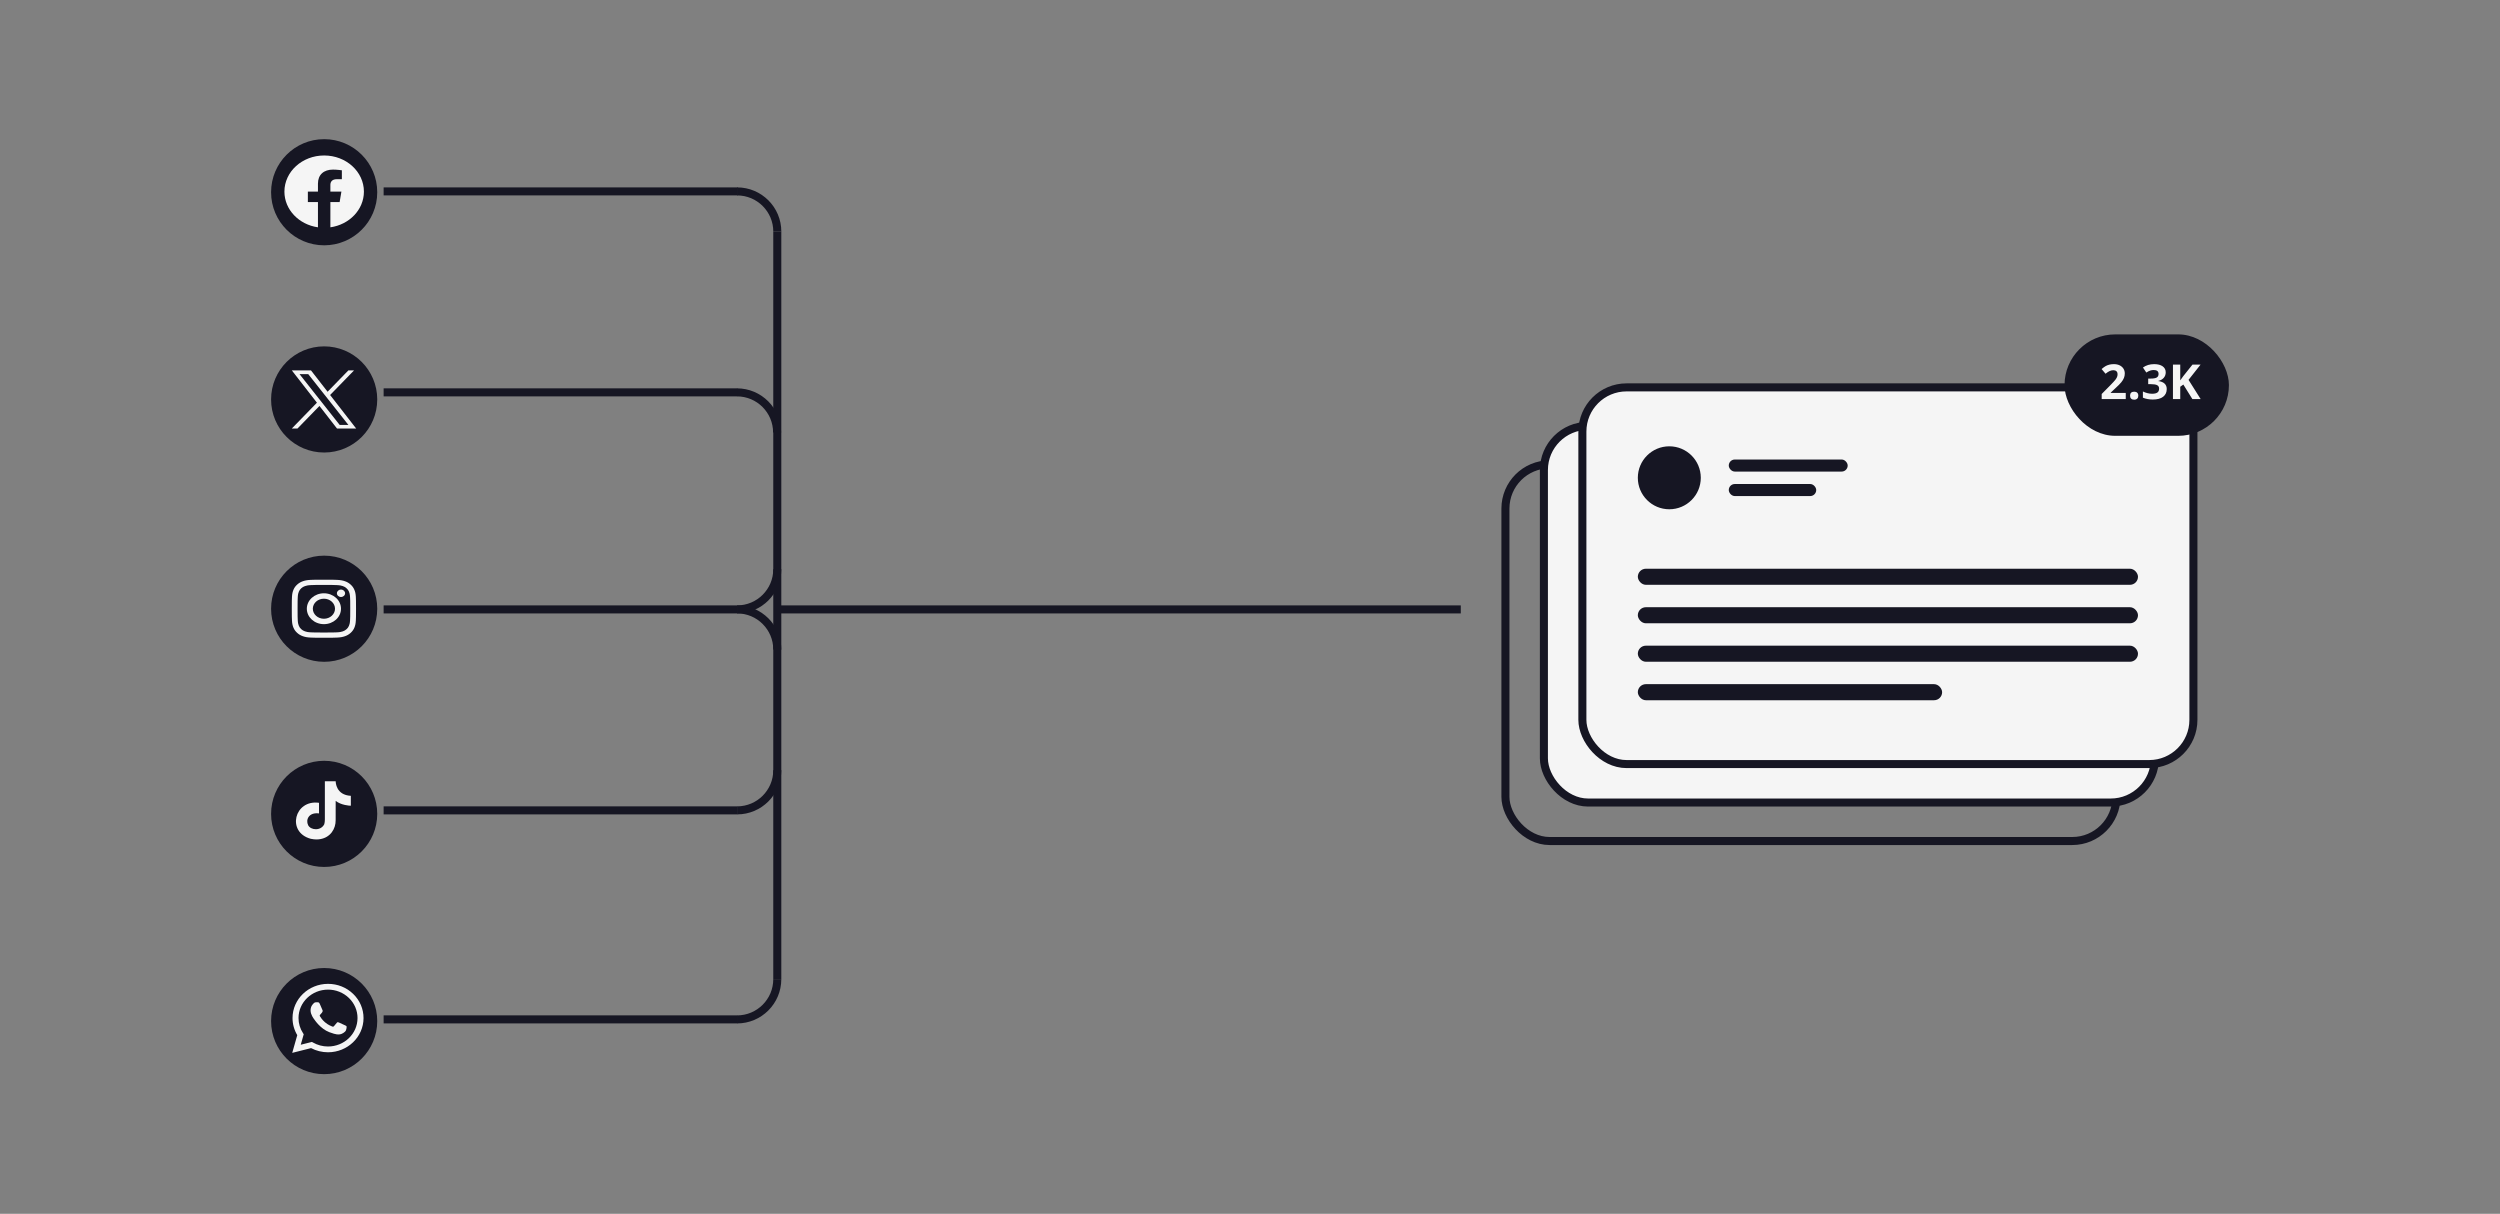 <svg width="311" height="151" viewBox="0 0 311 151" fill="none" xmlns="http://www.w3.org/2000/svg">
<rect x="0" y="0" width="311" height="151" fill="#808080" stroke="none"/>
<circle cx="40.326" cy="23.914" r="6.603" fill="#161623"/>
<path d="M45.271 23.837C45.271 21.355 43.057 19.342 40.326 19.342C37.595 19.342 35.381 21.355 35.381 23.837C35.381 26.081 37.189 27.941 39.553 28.278V25.137H38.298V23.837H39.553V22.847C39.553 21.72 40.291 21.098 41.421 21.098C41.962 21.098 42.528 21.186 42.528 21.186V22.292H41.904C41.29 22.292 41.099 22.639 41.099 22.994V23.837H42.47L42.251 25.137H41.099V28.278C43.462 27.941 45.271 26.081 45.271 23.837Z" fill="#F5F5F5"/>
<circle cx="40.326" cy="127.023" r="6.603" fill="#161623"/>
<path fill-rule="evenodd" clip-rule="evenodd" d="M36.98 128.772L36.353 130.977L38.695 130.385C39.34 130.724 40.066 130.903 40.805 130.903H40.807C43.241 130.903 45.222 128.994 45.224 126.648C45.224 125.512 44.765 124.443 43.931 123.638C43.097 122.834 41.988 122.391 40.807 122.391C38.373 122.391 36.392 124.299 36.391 126.645C36.39 127.392 36.593 128.125 36.98 128.772ZM37.135 126.645C37.136 124.695 38.782 123.109 40.807 123.109C41.289 123.108 41.767 123.199 42.212 123.377C42.658 123.555 43.062 123.817 43.402 124.146C43.744 124.474 44.015 124.864 44.199 125.293C44.384 125.723 44.478 126.183 44.476 126.648C44.475 128.598 42.829 130.184 40.806 130.184H40.804C40.145 130.184 39.499 130.013 38.936 129.691L38.802 129.615L37.412 129.966L37.783 128.661L37.696 128.527C37.328 127.963 37.134 127.311 37.135 126.645Z" fill="#F5F5F5"/>
<path fill-rule="evenodd" clip-rule="evenodd" d="M39.775 124.866C39.692 124.689 39.605 124.685 39.527 124.682L39.315 124.68C39.242 124.68 39.122 124.706 39.021 124.813C38.92 124.919 38.635 125.176 38.635 125.7C38.635 126.223 39.03 126.728 39.085 126.799C39.14 126.87 39.849 127.978 40.97 128.404C41.903 128.759 42.092 128.688 42.295 128.671C42.497 128.653 42.947 128.413 43.039 128.165C43.131 127.917 43.131 127.704 43.104 127.659C43.076 127.615 43.003 127.589 42.892 127.535C42.782 127.482 42.239 127.225 42.138 127.189C42.037 127.154 41.964 127.136 41.89 127.243C41.816 127.349 41.605 127.588 41.541 127.659C41.476 127.73 41.412 127.739 41.301 127.686C41.191 127.633 40.836 127.521 40.414 127.158C40.086 126.877 39.864 126.528 39.8 126.422C39.736 126.316 39.793 126.258 39.849 126.205C39.898 126.157 39.959 126.081 40.014 126.019C40.069 125.957 40.088 125.912 40.124 125.842C40.161 125.771 40.143 125.708 40.115 125.655C40.088 125.602 39.873 125.076 39.775 124.866Z" fill="#F5F5F5"/>
<circle cx="40.326" cy="101.246" r="6.603" fill="#161623"/>
<path fill-rule="evenodd" clip-rule="evenodd" d="M41.76 97.193V97.2C41.76 97.31 41.796 98.902 43.644 99.001C43.644 100.482 43.645 99.001 43.645 100.231C43.506 100.239 42.428 100.168 41.758 99.627L41.755 102.022C41.772 103.107 41.104 104.17 39.854 104.384C39.504 104.444 39.188 104.451 38.659 104.347C35.608 103.522 36.622 99.433 39.685 99.87C39.685 101.19 39.685 99.87 39.685 101.19C38.42 101.022 37.997 101.974 38.333 102.655C38.639 103.275 39.899 103.409 40.339 102.535C40.388 102.363 40.413 102.168 40.413 101.949V97.193H41.76Z" fill="#F5F5F5"/>
<circle cx="40.326" cy="49.691" r="6.603" fill="#161623"/>
<path d="M41.066 49.138L44.046 46.074H43.34L40.752 48.734L38.685 46.074H36.301L39.426 50.096L36.301 53.309H37.007L39.74 50.5L41.923 53.309H44.307L41.065 49.138H41.066ZM40.098 50.132L39.781 49.731L37.262 46.544H38.346L40.38 49.116L40.697 49.517L43.34 52.86H42.255L40.098 50.132V50.132Z" fill="#F5F5F5"/>
<circle cx="40.326" cy="75.726" r="6.603" fill="#161623"/>
<path d="M40.294 72.766C41.361 72.766 41.487 72.769 41.909 72.787C42.298 72.803 42.51 72.862 42.651 72.911C42.837 72.977 42.97 73.055 43.11 73.181C43.25 73.307 43.337 73.428 43.409 73.596C43.464 73.724 43.529 73.915 43.547 74.267C43.566 74.647 43.57 74.761 43.57 75.725C43.57 76.689 43.566 76.804 43.547 77.184C43.529 77.536 43.464 77.728 43.409 77.855C43.337 78.023 43.25 78.144 43.11 78.27C42.97 78.396 42.837 78.475 42.651 78.54C42.51 78.589 42.298 78.648 41.909 78.664C41.488 78.681 41.361 78.685 40.294 78.685C39.227 78.685 39.101 78.681 38.68 78.664C38.29 78.648 38.079 78.589 37.938 78.54C37.751 78.474 37.618 78.396 37.478 78.27C37.339 78.144 37.252 78.023 37.18 77.855C37.125 77.728 37.06 77.536 37.042 77.184C37.023 76.804 37.019 76.689 37.019 75.725C37.019 74.761 37.023 74.647 37.042 74.267C37.06 73.915 37.125 73.724 37.18 73.596C37.252 73.428 37.339 73.307 37.478 73.181C37.618 73.055 37.751 72.976 37.938 72.911C38.079 72.862 38.29 72.803 38.68 72.787C39.101 72.769 39.227 72.766 40.294 72.766ZM40.294 72.115C39.209 72.115 39.073 72.119 38.647 72.137C38.222 72.154 37.931 72.216 37.677 72.305C37.414 72.397 37.192 72.52 36.969 72.721C36.747 72.922 36.611 73.123 36.509 73.361C36.41 73.59 36.342 73.853 36.323 74.237C36.303 74.622 36.299 74.745 36.299 75.726C36.299 76.706 36.303 76.829 36.323 77.214C36.342 77.598 36.41 77.861 36.509 78.091C36.611 78.328 36.747 78.529 36.969 78.73C37.192 78.931 37.414 79.054 37.677 79.146C37.931 79.236 38.222 79.297 38.647 79.314C39.073 79.332 39.209 79.336 40.294 79.336C41.379 79.336 41.516 79.332 41.942 79.314C42.367 79.297 42.657 79.236 42.911 79.146C43.174 79.054 43.397 78.931 43.619 78.73C43.841 78.529 43.978 78.328 44.08 78.091C44.179 77.861 44.246 77.598 44.266 77.214C44.285 76.829 44.29 76.706 44.29 75.726C44.29 74.745 44.285 74.622 44.266 74.237C44.246 73.853 44.179 73.59 44.08 73.361C43.978 73.123 43.841 72.922 43.619 72.721C43.397 72.52 43.174 72.397 42.911 72.305C42.657 72.216 42.367 72.154 41.942 72.137C41.516 72.119 41.379 72.115 40.294 72.115Z" fill="#F5F5F5"/>
<path d="M40.295 73.805C39.121 73.805 38.17 74.665 38.17 75.725C38.17 76.786 39.121 77.645 40.295 77.645C41.469 77.645 42.42 76.786 42.42 75.725C42.42 74.665 41.469 73.805 40.295 73.805ZM40.295 76.972C39.533 76.972 38.916 76.413 38.916 75.725C38.916 75.037 39.533 74.478 40.295 74.478C41.057 74.478 41.675 75.037 41.675 75.725C41.675 76.413 41.057 76.972 40.295 76.972Z" fill="#F5F5F5"/>
<path d="M42.42 74.266C42.702 74.266 42.93 74.059 42.93 73.805C42.93 73.55 42.702 73.344 42.42 73.344C42.139 73.344 41.91 73.55 41.91 73.805C41.91 74.059 42.139 74.266 42.42 74.266Z" fill="#F5F5F5"/>
<rect x="187.275" y="57.762" width="76.013" height="46.861" rx="5.5" stroke="#161623"/>
<rect x="192.061" y="52.975" width="76.013" height="46.861" rx="5.5" fill="#F5F5F5" stroke="#161623"/>
<rect x="196.848" y="48.19" width="76.013" height="46.861" rx="5.5" fill="#F5F5F5" stroke="#161623"/>
<rect x="256.828" y="41.598" width="20.45" height="12.618" rx="6.309" fill="#161623"/>
<path d="M264.444 49.643H261.45V49.013L262.525 47.926C262.843 47.6 263.051 47.374 263.149 47.249C263.247 47.122 263.317 47.005 263.36 46.898C263.403 46.79 263.424 46.679 263.424 46.563C263.424 46.392 263.377 46.264 263.281 46.18C263.187 46.096 263.061 46.054 262.903 46.054C262.737 46.054 262.576 46.092 262.42 46.168C262.263 46.244 262.1 46.352 261.93 46.493L261.438 45.91C261.649 45.73 261.824 45.603 261.962 45.529C262.101 45.455 262.253 45.398 262.417 45.359C262.581 45.318 262.764 45.298 262.967 45.298C263.235 45.298 263.471 45.347 263.676 45.444C263.881 45.542 264.041 45.679 264.154 45.855C264.267 46.03 264.324 46.231 264.324 46.458C264.324 46.655 264.289 46.841 264.218 47.015C264.15 47.187 264.043 47.363 263.896 47.545C263.752 47.727 263.496 47.985 263.129 48.321L262.578 48.84V48.881H264.444V49.643ZM264.98 49.224C264.98 49.06 265.024 48.935 265.112 48.852C265.2 48.768 265.328 48.726 265.496 48.726C265.658 48.726 265.783 48.769 265.871 48.855C265.961 48.94 266.005 49.063 266.005 49.224C266.005 49.378 265.961 49.5 265.871 49.59C265.781 49.678 265.656 49.722 265.496 49.722C265.332 49.722 265.205 49.679 265.115 49.593C265.025 49.505 264.98 49.382 264.98 49.224ZM269.416 46.317C269.416 46.585 269.335 46.812 269.172 47C269.01 47.188 268.783 47.316 268.49 47.387V47.404C268.836 47.447 269.097 47.553 269.275 47.721C269.453 47.887 269.542 48.111 269.542 48.395C269.542 48.807 269.392 49.128 269.093 49.358C268.795 49.587 268.368 49.701 267.813 49.701C267.348 49.701 266.936 49.624 266.577 49.47V48.699C266.743 48.783 266.925 48.852 267.125 48.904C267.324 48.957 267.521 48.983 267.716 48.983C268.015 48.983 268.236 48.933 268.379 48.831C268.521 48.73 268.592 48.566 268.592 48.342C268.592 48.141 268.51 47.998 268.346 47.914C268.182 47.83 267.921 47.788 267.561 47.788H267.236V47.094H267.567C267.899 47.094 268.141 47.051 268.294 46.965C268.448 46.877 268.525 46.727 268.525 46.517C268.525 46.192 268.322 46.03 267.916 46.03C267.775 46.03 267.631 46.054 267.485 46.101C267.34 46.148 267.179 46.228 267.002 46.344L266.583 45.72C266.973 45.438 267.439 45.298 267.98 45.298C268.423 45.298 268.773 45.388 269.029 45.567C269.287 45.747 269.416 45.997 269.416 46.317ZM273.76 49.643H272.729L271.607 47.838L271.223 48.113V49.643H270.315V45.359H271.223V47.319L271.581 46.815L272.741 45.359H273.749L272.254 47.255L273.76 49.643Z" fill="#F5F5F5"/>
<rect x="203.746" y="70.75" width="62.22" height="2" rx="1" fill="#161623"/>
<rect x="215.059" y="57.164" width="14.793" height="1.5" rx="0.75" fill="#161623"/>
<rect x="215.059" y="60.211" width="10.878" height="1.5" rx="0.75" fill="#161623"/>
<rect x="203.746" y="75.537" width="62.22" height="2" rx="1" fill="#161623"/>
<rect x="203.746" y="80.322" width="62.22" height="2" rx="1" fill="#161623"/>
<rect x="203.746" y="85.109" width="37.854" height="2" rx="1" fill="#161623"/>
<circle cx="207.662" cy="59.437" r="3.916" fill="#161623"/>
<line x1="181.723" y1="75.811" x2="96.723" y2="75.811" stroke="#161623"/>
<line x1="91.723" y1="75.811" x2="47.723" y2="75.811" stroke="#161623"/>
<line x1="91.723" y1="100.811" x2="47.723" y2="100.811" stroke="#161623"/>
<line x1="91.723" y1="126.811" x2="47.723" y2="126.811" stroke="#161623"/>
<line y1="-0.5" x2="44.058" y2="-0.5" transform="matrix(-1 -4.6871e-07 1.05744e-05 -1 91.781 23.311)" stroke="#161623"/>
<line x1="91.723" y1="48.81" x2="47.723" y2="48.81" stroke="#161623"/>
<line x1="96.695" y1="28.811" x2="96.695" y2="121.81" stroke="#161623"/>
<path d="M96.695 70.809C96.695 73.57 94.457 75.809 91.695 75.809" stroke="#161623"/>
<path d="M96.695 121.805C96.695 124.573 94.451 126.816 91.684 126.816" stroke="#161623"/>
<path d="M91.695 75.809C94.457 75.809 96.695 78.047 96.695 80.809" stroke="#161623"/>
<path d="M91.674 48.81C94.435 48.81 96.674 51.049 96.674 53.81" stroke="#161623"/>
<path d="M96.695 95.811C96.695 98.572 94.457 100.811 91.695 100.811" stroke="#161623"/>
<path d="M91.697 23.811C94.459 23.811 96.697 26.049 96.697 28.811" stroke="#161623"/>
</svg>
